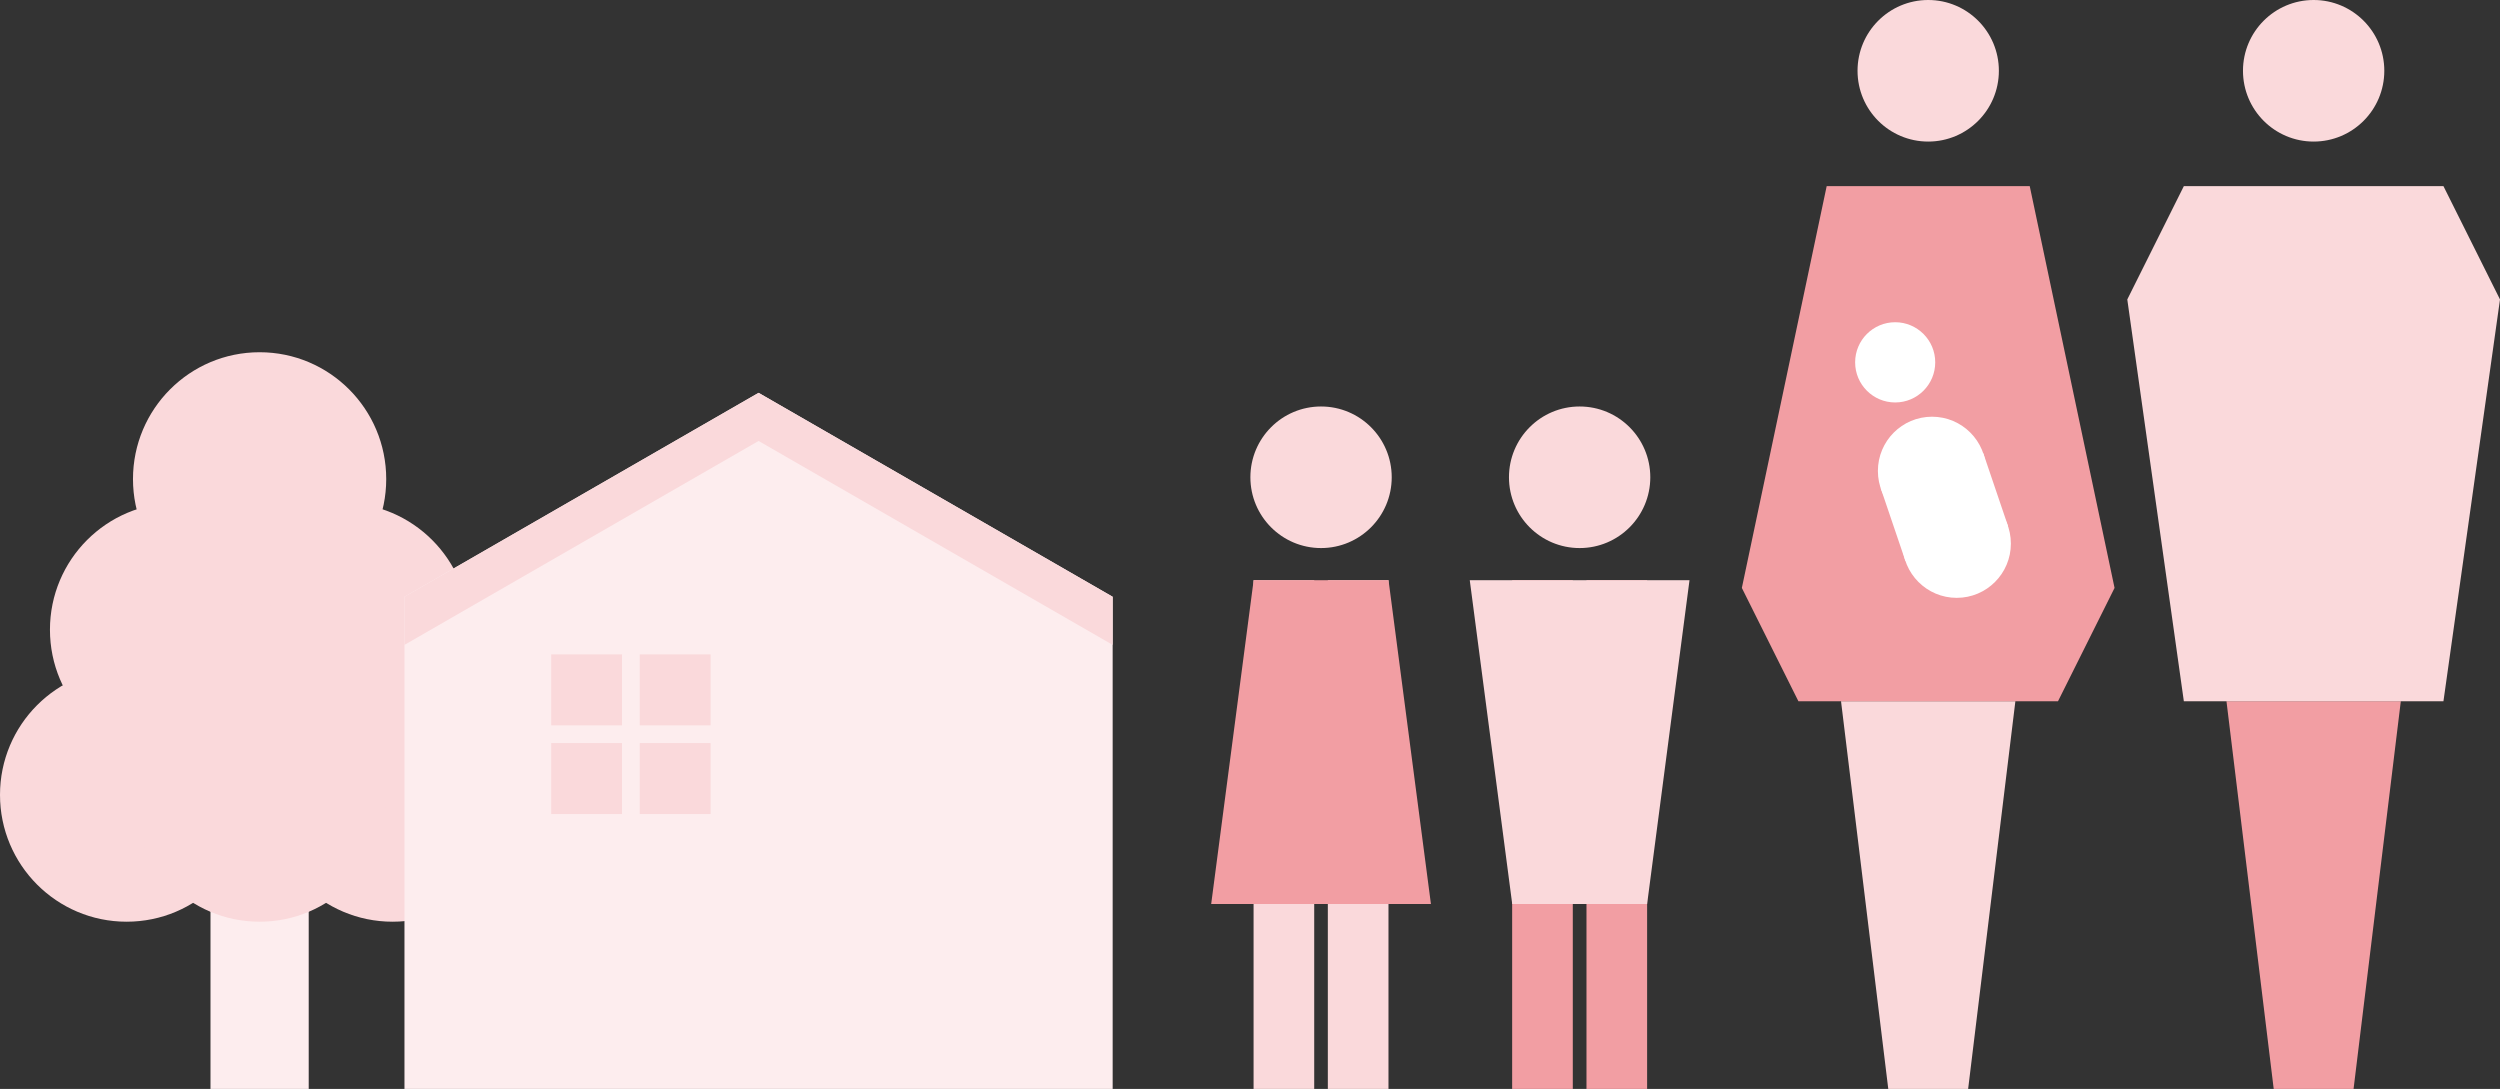 <svg width="489" height="213" viewBox="0 0 489 213" fill="none" xmlns="http://www.w3.org/2000/svg">
<rect x="0" y="0" width="489" height="213" fill="#333333" stroke="none"/>
<g clip-path="url(#clip0_329_40166)">
<path d="M60.384 163.959H41.172V213.001H60.384V163.959Z" fill="#FDEDEE"/>
<path d="M24.767 180.286C38.445 180.286 49.533 169.179 49.533 155.477C49.533 141.775 38.445 130.668 24.767 130.668C11.088 130.668 0 141.775 0 155.477C0 169.179 11.088 180.286 24.767 180.286Z" fill="#FAD9DB"/>
<path d="M76.789 180.286C90.467 180.286 101.555 169.179 101.555 155.477C101.555 141.775 90.467 130.668 76.789 130.668C63.111 130.668 52.023 141.775 52.023 155.477C52.023 169.179 63.111 180.286 76.789 180.286Z" fill="#FAD9DB"/>
<path d="M34.537 147.984C48.215 147.984 59.303 136.877 59.303 123.175C59.303 109.474 48.215 98.366 34.537 98.366C20.859 98.366 9.771 109.474 9.771 123.175C9.771 136.877 20.859 147.984 34.537 147.984Z" fill="#FAD9DB"/>
<path d="M67.03 147.984C80.708 147.984 91.797 136.877 91.797 123.175C91.797 109.474 80.708 98.366 67.03 98.366C53.352 98.366 42.264 109.474 42.264 123.175C42.264 136.877 53.352 147.984 67.03 147.984Z" fill="#FAD9DB"/>
<path d="M50.778 118.516C64.456 118.516 75.545 107.409 75.545 93.707C75.545 80.006 64.456 68.898 50.778 68.898C37.1 68.898 26.012 80.006 26.012 93.707C26.012 107.409 37.1 118.516 50.778 118.516Z" fill="#FAD9DB"/>
<path d="M50.778 180.286C64.456 180.286 75.545 169.179 75.545 155.477C75.545 141.775 64.456 130.668 50.778 130.668C37.1 130.668 26.012 141.775 26.012 155.477C26.012 169.179 37.1 180.286 50.778 180.286Z" fill="#FAD9DB"/>
<path d="M217.637 213H79.114V116.729L148.376 76.839L217.637 116.729V213Z" fill="#FDEDEE"/>
<path d="M217.637 126.139L148.376 86.25L79.114 126.139V116.729L148.376 76.839L217.637 116.729V126.139Z" fill="#FAD9DB"/>
<path d="M121.671 127.998H107.814V141.879H121.671V127.998Z" fill="#FAD9DB"/>
<path d="M138.993 127.998H125.136V141.879H138.993V127.998Z" fill="#FAD9DB"/>
<path d="M121.671 145.349H107.814V159.229H121.671V145.349Z" fill="#FAD9DB"/>
<path d="M138.993 145.349H125.136V159.229H138.993V145.349Z" fill="#FAD9DB"/>
<path d="M452.548 27.691C460.182 27.691 466.37 21.492 466.37 13.845C466.37 6.199 460.182 0 452.548 0C444.915 0 438.727 6.199 438.727 13.845C438.727 21.492 444.915 27.691 452.548 27.691Z" fill="#FAD9DB"/>
<path d="M444.739 213H460.357L469.599 137.161H435.497L444.739 213Z" fill="#F29EA3"/>
<path d="M416.098 58.571L427.16 36.408H477.938L489 58.571L477.938 137.162H427.16L416.098 58.571Z" fill="#FAD9DB"/>
<path d="M308.976 107.2C316.61 107.2 322.798 101.001 322.798 93.354C322.798 85.708 316.61 79.509 308.976 79.509C301.343 79.509 295.154 85.708 295.154 93.354C295.154 101.001 301.343 107.2 308.976 107.2Z" fill="#FAD9DB"/>
<path d="M310.315 213H322.176V113.493H310.315V213Z" fill="#F29EA3"/>
<path d="M295.777 213H307.638V113.493H295.777V213Z" fill="#F29EA3"/>
<path d="M295.789 176.816H322.176L330.467 113.493H287.486L295.789 176.816Z" fill="#FAD9DB"/>
<path d="M258.398 107.2C266.032 107.2 272.22 101.001 272.22 93.354C272.22 85.708 266.032 79.509 258.398 79.509C250.764 79.509 244.576 85.708 244.576 93.354C244.576 101.001 250.764 107.2 258.398 107.2Z" fill="#FAD9DB"/>
<path d="M259.725 213H271.586V113.493H259.725V213Z" fill="#FAD9DB"/>
<path d="M245.199 213H257.06V113.493H245.199V213Z" fill="#FAD9DB"/>
<path d="M271.598 113.493H245.211L236.908 176.816H279.888L271.598 113.493Z" fill="#F29EA3"/>
<path d="M377.157 27.691C384.79 27.691 390.979 21.492 390.979 13.845C390.979 6.199 384.79 0 377.157 0C369.523 0 363.335 6.199 363.335 13.845C363.335 21.492 369.523 27.691 377.157 27.691Z" fill="#FAD9DB"/>
<path d="M369.347 213H384.966L394.208 137.161H360.105L369.347 213Z" fill="#FAD9DB"/>
<path d="M413.608 115L402.546 137.162H351.768L340.706 115L357.299 36.408H397.015L413.608 115Z" fill="#F29EA3"/>
<path d="M370.698 78.721C375.024 78.721 378.531 75.208 378.531 70.874C378.531 66.541 375.024 63.028 370.698 63.028C366.372 63.028 362.865 66.541 362.865 70.874C362.865 75.208 366.372 78.721 370.698 78.721Z" fill="white"/>
<path d="M377.909 102.73C383.759 102.73 388.501 97.979 388.501 92.119C388.501 86.259 383.759 81.509 377.909 81.509C372.059 81.509 367.316 86.259 367.316 92.119C367.316 97.979 372.059 102.73 377.909 102.73Z" fill="white"/>
<path d="M382.735 116.94C388.585 116.94 393.327 112.189 393.327 106.329C393.327 100.469 388.585 95.719 382.735 95.719C376.885 95.719 372.143 100.469 372.143 106.329C372.143 112.189 376.885 116.94 382.735 116.94Z" fill="white"/>
<path d="M372.696 109.717L392.764 102.882L387.94 88.671L367.872 95.507L372.696 109.717Z" fill="white"/>
</g>
<defs>
<clipPath id="clip0_329_40166">
<rect width="489" height="213" fill="white"/>
</clipPath>
</defs>
</svg>
